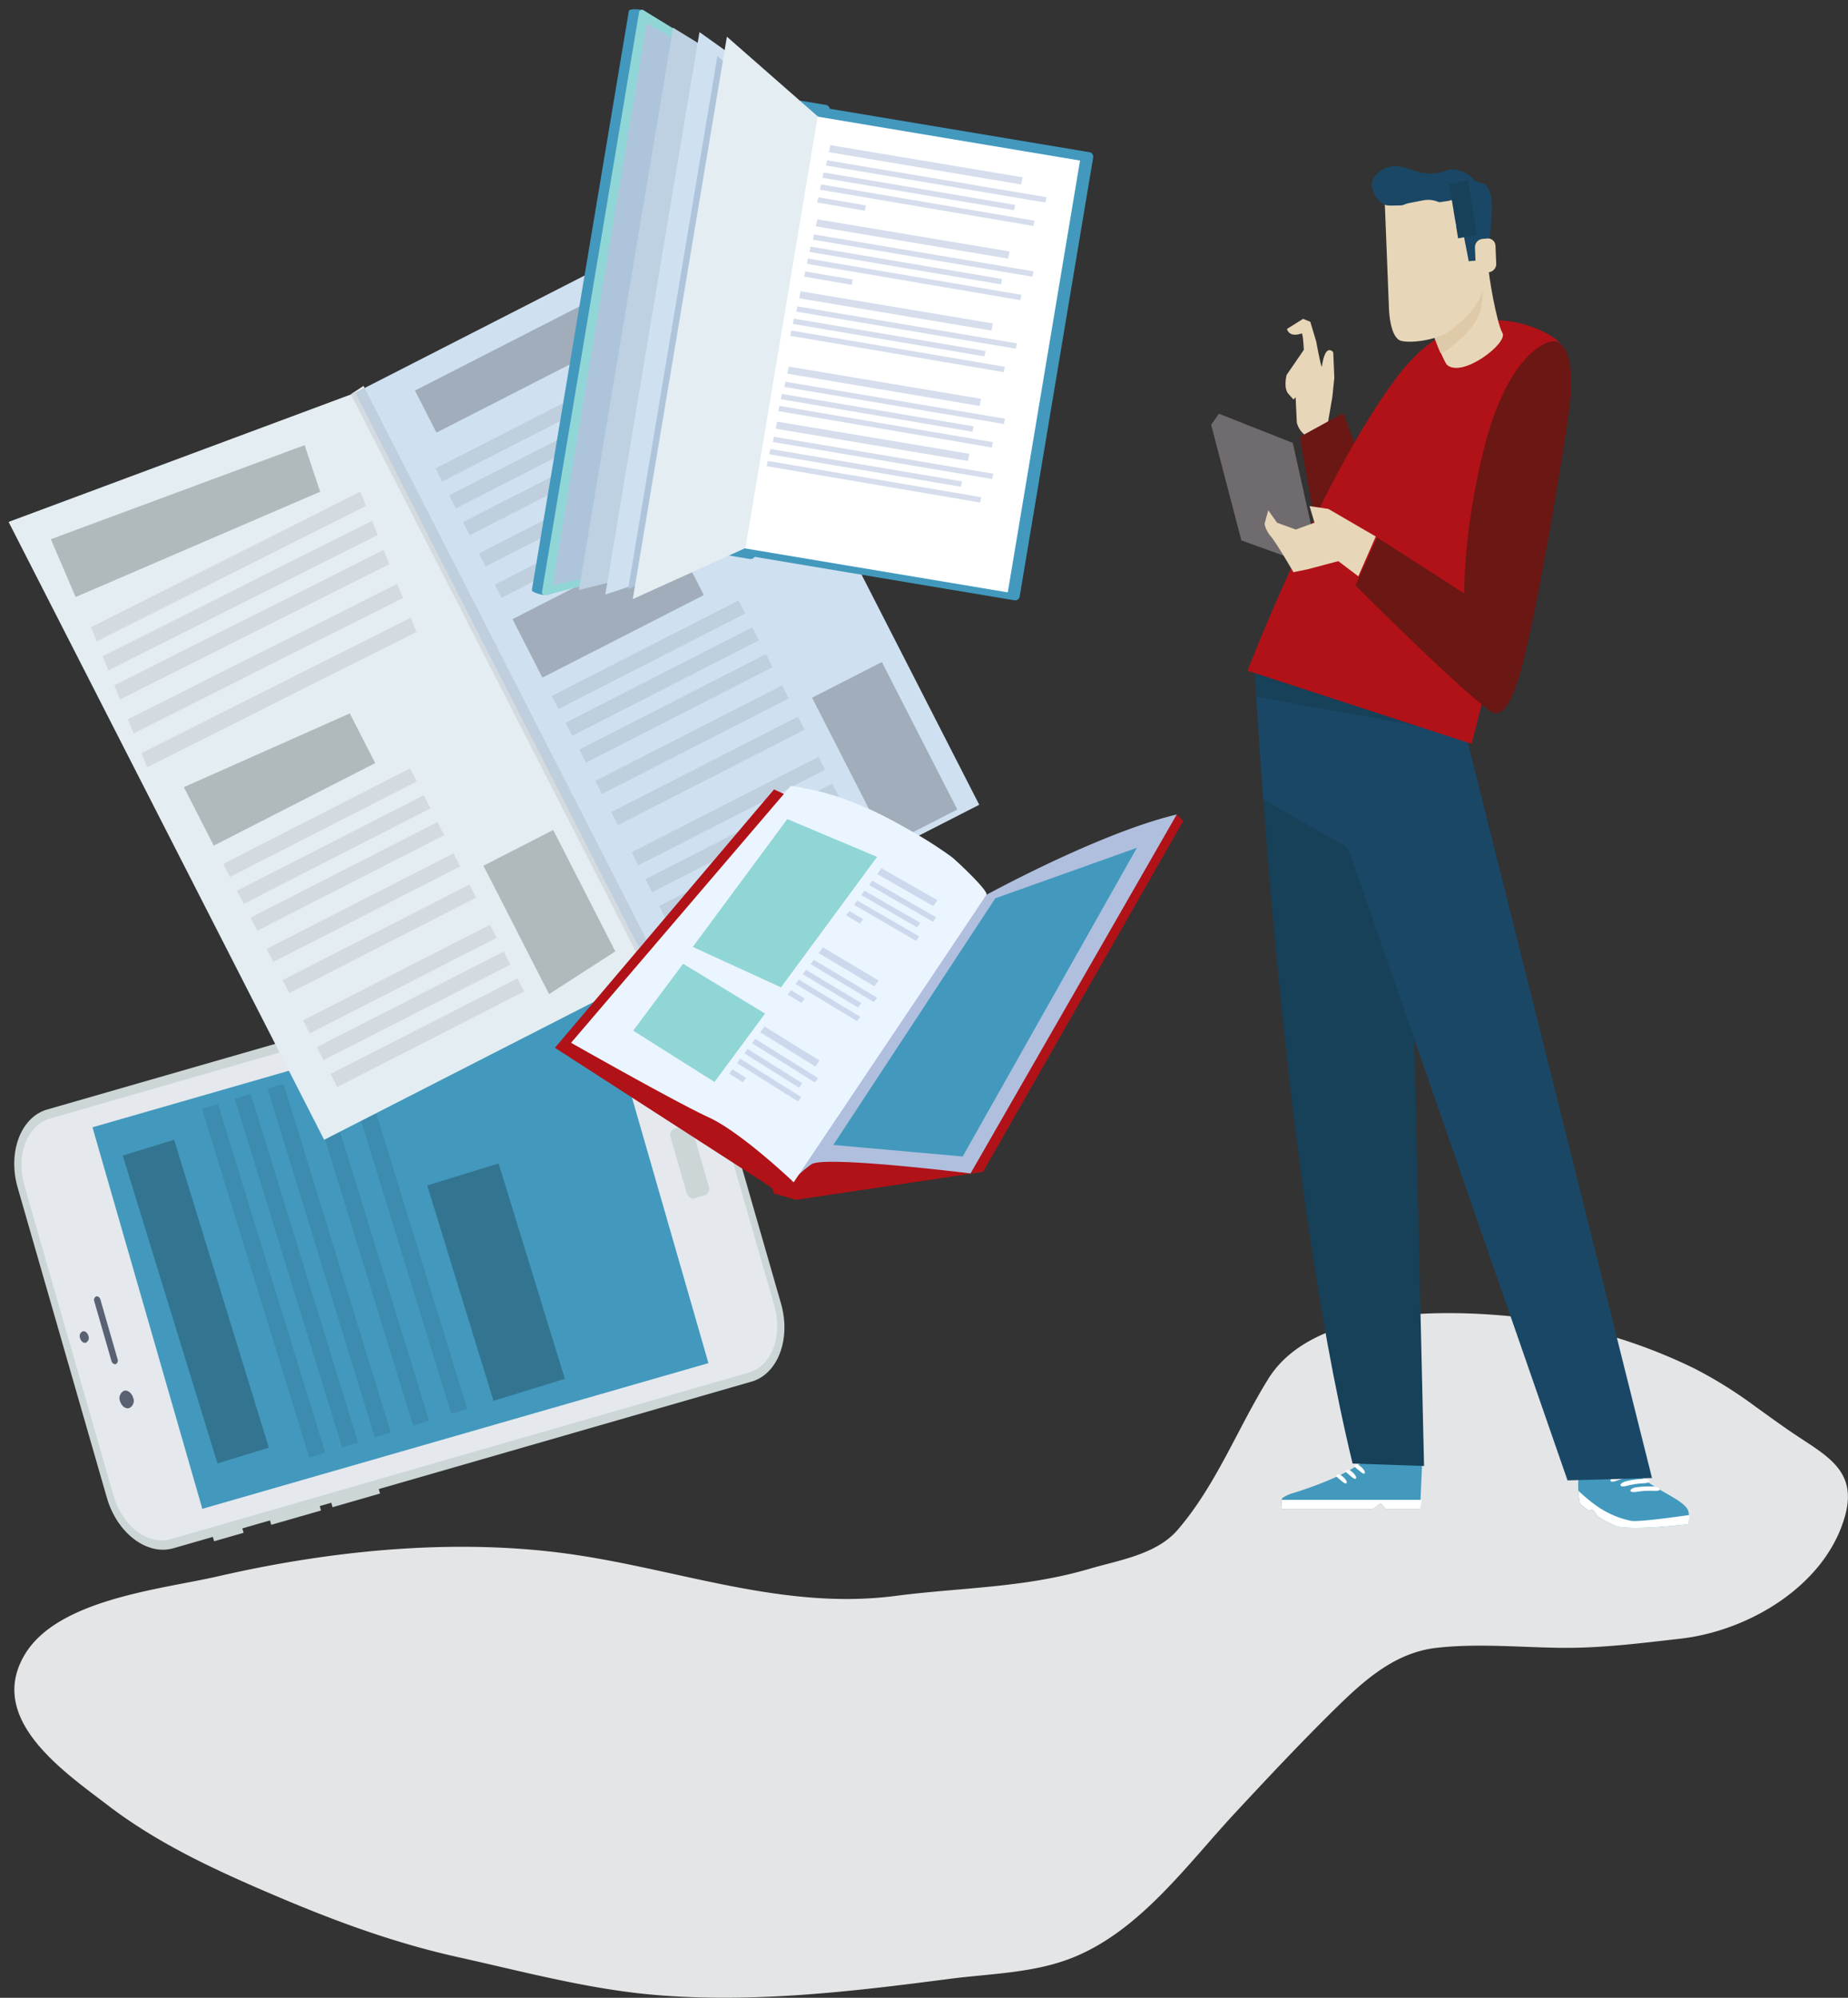 <svg id="e26ab1b2-2885-40ba-8568-de589761ce8e" data-name="Layer 1" xmlns="http://www.w3.org/2000/svg" xmlns:xlink="http://www.w3.org/1999/xlink" width="407" height="440" viewBox="0 0 407 440"><rect x="0" y="0" width="407" height="440" fill="#333333" stroke="none"/><defs><clipPath id="a9d74846-7500-4629-8d14-fd70555aa1a4"><rect x="1.89" y="2.04" width="405.08" height="437.95" fill="none"/></clipPath></defs><g clip-path="url(#a9d74846-7500-4629-8d14-fd70555aa1a4)"><path d="M386.5,309.71a96.13,96.13,0,0,0-13.29-8.29,118.41,118.41,0,0,0-25.65-9.07,116,116,0,0,0-14.94-2.46c-15.53-1.5-43.54-1.9-53.29,13.79-6.79,10.93-11.49,23.44-20,33.3-4.65,5.39-12.94,6.65-19.35,8.53-14.5,4.27-28.13,4.07-42.92,6-23.46,3-45.18-5-68.11-8.72-26.44-4.34-55-1.58-81,4.4-12.33,2.83-35.23,5-42.5,17.23C-3,378.57,14,390.15,23.61,397.5,34.69,406,47.21,411.78,60,417.24c13.46,5.76,26.6,10.64,40.93,13.82s29,7.15,43.78,8.35c21.53,1.75,43-.78,64.29-3.56,9.19-1.2,18.77-1.24,27.47-4.78,14.7-6,25-20.42,35.44-31.67,7.26-7.81,14.55-15.59,22.16-23.07,6.36-6.24,13.13-12.38,22.37-13.41,9-1,18.07-.12,27.09,0s17.67-1,26.48-2c15.09-1.67,32.18-11.74,36.38-27.21,2.66-9.78-4.1-13.09-11.06-17.76-3-2-5.9-4.15-8.82-6.23" fill="#e4e5e6"/></g><polygon points="52.88 334.93 52.88 334.93 53.65 337.59 47.15 339.45 46.39 336.8 52.88 334.93" fill="#ccd6d6"/><polygon points="69.94 330.02 69.94 330.02 70.7 332.68 59.74 335.83 58.98 333.17 69.94 330.02" fill="#ccd6d6"/><polygon points="82.93 326.28 82.93 326.28 83.7 328.94 73.24 331.95 72.47 329.29 82.93 326.28" fill="#ccd6d6"/><g clip-path="url(#a9d74846-7500-4629-8d14-fd70555aa1a4)"><path d="M137.74,207.71c5.81-1.66,12.39,3.35,14.64,11.15L172,287.07c2.25,7.8-.67,15.55-6.47,17.22L38.17,341c-5.81,1.67-12.4-3.34-14.64-11.15L3.9,261.6c-2.25-7.8.66-15.55,6.47-17.23Z" fill="#ccd6d6"/><path d="M170.52,287.5c1.94,6.71-.56,13.35-5.56,14.79L37.59,339c-5,1.44-10.64-2.86-12.58-9.57L5.38,261.17c-1.93-6.72.57-13.36,5.56-14.8l127.38-36.66c5-1.43,10.64,2.86,12.57,9.58Z" fill="#e5e8ed"/></g><rect x="30.19" y="230.54" width="115.99" height="87.44" transform="translate(-72.42 35.09) rotate(-16.06)" fill="#4299bd"/><g clip-path="url(#a9d74846-7500-4629-8d14-fd70555aa1a4)"><path d="M27.32,306.31c.78-.22,1.66.45,2,1.5a1.79,1.79,0,0,1-.87,2.32c-.79.23-1.67-.44-2-1.5a1.8,1.8,0,0,1,.88-2.32" fill="#596173"/><path d="M18.2,293.23c.51-.15,1.07.28,1.27,1a1.16,1.16,0,0,1-.56,1.49c-.51.14-1.07-.28-1.27-1a1.15,1.15,0,0,1,.56-1.49" fill="#596173"/><path d="M21.19,285.53c.37-.11.79.21.93.71l3.77,13.09a.86.86,0,0,1-.41,1.11c-.38.11-.8-.22-.94-.72l-3.77-13.09a.85.85,0,0,1,.42-1.1" fill="#596173"/><path d="M150.93,247.94c.67-.2,1.43.38,1.69,1.28l3.45,12a1.53,1.53,0,0,1-.74,2l-2.44.71c-.67.19-1.43-.39-1.69-1.29l-3.46-12a1.53,1.53,0,0,1,.75-2Z" fill="#ccd6d6"/></g><rect x="37.19" y="251.2" width="11.84" height="70.96" transform="translate(-82.38 25.34) rotate(-17.1)" fill="#337591"/><rect x="56.22" y="241.9" width="3.68" height="80.35" transform="translate(-80.38 29.55) rotate(-17.1)" fill="#3d8cb0"/><rect x="63.45" y="239.68" width="3.68" height="80.35" transform="translate(-79.41 31.57) rotate(-17.1)" fill="#3d8cb0"/><rect x="70.67" y="237.46" width="3.68" height="80.35" transform="translate(-78.44 33.6) rotate(-17.1)" fill="#3d8cb0"/><polygon points="74.91 249.23 71.58 250.93 90.98 313.99 94.5 312.9 74.91 249.23" fill="#3d8cb0"/><polygon points="82.86 245.16 79.53 246.86 99.39 311.4 102.91 310.32 82.86 245.16" fill="#3d8cb0"/><rect x="101.01" y="257.57" width="16.46" height="49.64" transform="translate(-78.2 44.6) rotate(-17.1)" fill="#337591"/><g clip-path="url(#a9d74846-7500-4629-8d14-fd70555aa1a4)"><path d="M313.18,322.84l-.42,9.48h-7.71s-.43-1.18-1.08-1.18-1.26,1.18-2,1.18H282.34s-.35-1.75.08-2.36a7,7,0,0,1,2.36-1.11c4-1.24,15.39-5.1,17.38-9.3,2.41-5.12,11,3.29,11,3.29" fill="#4299bd"/><path d="M282.27,330.33a5.93,5.93,0,0,0,.07,2H302c.75,0,1.46-1.18,2-1.18s1.08,1.18,1.08,1.18h7.71l.35-2Z" fill="#fff"/><path d="M296.56,326.62c-.17.25-.61,0-1.2-.52-1.4-1.19-1.27-1.06-.91-1.25s.55-.28,1.36.43c.58.51.92,1.09.75,1.34" fill="#fff"/><path d="M298.65,325.61c-.18.25-.62,0-1.2-.52-1.41-1.19-1.28-1.06-.91-1.25s.55-.28,1.36.43c.57.51.92,1.09.75,1.34" fill="#fff"/><path d="M300.56,324.46c-.17.25-.61,0-1.19-.53-1.41-1.18-1.28-1.05-.92-1.25s.55-.27,1.37.44c.57.5.91,1.09.74,1.34" fill="#fff"/><path d="M371.66,332.4c.58,1,.18,3.29.18,3.29s-11.87,1.47-15.69.47a19.49,19.49,0,0,1-4.25-2.2c-.26-.17-.73-1.17-1-1.34-.48-.31-.73.21-1.14-.07a13.25,13.25,0,0,1-1.81-1.39c-1-6,.34-8.43.34-8.43s7.61-3.71,9.5-1.12c4.46,6.09,12.18,7.93,13.86,10.79" fill="#4299bd"/><path d="M372,333.68c-3.66.52-11.35,1.56-12.77,1.27-5.79-1.16-9.26-4.52-11.61-6.59a28.19,28.19,0,0,0,.34,2.8,13.25,13.25,0,0,0,1.81,1.39c.41.28.66-.24,1.14.07.26.17.73,1.17,1,1.34a19.49,19.49,0,0,0,4.25,2.2c3.82,1,15.69-.47,15.69-.47a9.35,9.35,0,0,0,.16-2" fill="#fff"/><path d="M365.55,328c.05.25-.45.4-1.11.36a19.38,19.38,0,0,0-4.08.22c-.68.11-1.26,0-1.28-.26s.49-.63,1.16-.73a19,19,0,0,1,4-.18c.65,0,1.21.33,1.27.59" fill="#fff"/><path d="M363.26,326.19c0,.27-.46.46-1.12.49a18.71,18.71,0,0,0-4,.6c-.67.17-1.23.12-1.25-.17s.5-.69,1.16-.85a19,19,0,0,1,4-.55c.65,0,1.21.22,1.25.48" fill="#fff"/><path d="M361,324.56c0,.27-.47.52-1.12.61a19.94,19.94,0,0,0-4,1c-.65.23-1.2.22-1.21-.07s.5-.76,1.14-1a19.34,19.34,0,0,1,3.94-.91c.64-.08,1.19.12,1.22.39" fill="#fff"/><path d="M292.19,94.68l1.25-7.3.43-4.18-.24-5.62s-1.71-2.24-2.49,3.09c-.12.8-1.26-5.46-1.26-5.46l-1.3-4.33L287,70.22l-3.55,2.22s.33,2,3.22,1c.31-.11.48,3.62.48,3.62l-3.79,5.52s-.74,2.88.39,4.15L284.88,88l.46-.51.27,5.57a4.85,4.85,0,0,0,2.33,3.09c1.86.9.79,3,.79,3Z" fill="#e8d6b8"/><path d="M299.76,137s7.43-14.92,5.61-20.41S295.81,91,295.81,91l-9.56,5.23s6.77,39.56,8.92,42.24,4-.61,4.59-1.45" fill="#6b1714"/><path d="M297.89,322.34l15.74.53L309.81,158l-33.39-10s5.25,107.44,21.47,174.32" fill="#174059"/></g><polygon points="322.69 161.19 363.83 325.52 345.23 326.05 284.53 151.18 322.69 161.19" fill="#1a4766"/><g clip-path="url(#a9d74846-7500-4629-8d14-fd70555aa1a4)"><path d="M309.84,159.14l-2.67-1.9L276.42,148s.54,10.92,1.78,28l32.46,18.74Z" fill="#1a4766"/><path d="M322.85,161.76l-.16-.57L304,156.29,276.42,148s.1,1.95.3,5.48Z" fill="#174059"/><path d="M342.09,74.29s-18-12.64-34.18,8.43-33.17,65-33.17,65l49.38,16.11,16.06-63.9s8.91-21.42,1.91-25.63" fill="#b01217"/><path d="M342.25,75.17s5.57-.52,3.18,16.32-8.27,49.69-11,57.93c-.67,2.05-3.34,11.59-7.63,5.8s-7.16-28.09.15-56.88c4.7-18.46,12.41-23.17,15.27-23.17" fill="#6b1714"/></g><polygon points="268.45 91.12 266.74 93.56 273.4 119.02 286.73 123.83 289.81 120.4 284.72 97.55 268.45 91.12" fill="#706b6e"/><g clip-path="url(#a9d74846-7500-4629-8d14-fd70555aa1a4)"><path d="M303,118.16l-10.46-6.08-4.13-.61,1.1,3.65-4.13,1.51-4.13-1.51-1.93-2.74-.82,3a6.18,6.18,0,0,0,1.37,2.74c1.1,1.21,5,7.9,5,7.9l3-.61,6.88-1.82,4.41,3.34Z" fill="#e8d6b8"/><path d="M331.6,152.41s-2.23-16.85-6.68-20-21.62-14-21.62-14l-4.78,10.53s27,27,30.21,27.74,2.87-3.16,2.87-4.22" fill="#6b1714"/><path d="M313.22,66.79c3,8.81,5,13.12,5.45,13.56,3.41,3,13.5-4.81,12.23-7s-3.2-13.23-3.12-15-16.35,3.18-14.56,8.41" fill="#e8d6b8"/><path d="M318.82,60.45a32.5,32.5,0,0,1,7.59-2.34c.13,3,.19,5.88.06,7.85-.36,5.47-4.51,8.4-7.07,10.63a8.46,8.46,0,0,1-2.1,1.25c-.69-1.48-1.9-4.7-4.08-11-.81-2.38,2.15-4.69,5.6-6.34" fill="#dec9a8"/><path d="M304.92,43.09l1,25.31s.24,6,2.63,6.66,8.67-.3,11.23-2.52,6.71-5.16,7.07-10.63-.75-18.44-.75-18.44-2.09-4.13-10.2-.87-11,.49-11,.49" fill="#e8d6b8"/><path d="M305.55,36.88c-1.12.4-3,1.42-3.37,3.35s1.58,4.72,3.33,5,12.9-.6,14.25-1.19,3.9-1.35,5-3.51c.71-1.4-3.62-3.94-6.08-3-6.27,2.35-9-2.11-13.13-.62" fill="#1a4766"/><path d="M321.9,40.88l.46,10.94,1.11,5.71,1.32-.11,2.42-.2s3.35-15.34-.47-16.75-4.65-.47-4.84.41" fill="#1a4766"/><path d="M325,58.48a1.65,1.65,0,0,0,1.83,1.57l1-.09a1.84,1.84,0,0,0,1.7-1.86l-.17-4a1.66,1.66,0,0,0-1.83-1.57l-1,.09a1.83,1.83,0,0,0-1.69,1.86Z" fill="#e8d6b8"/></g><polygon points="319.18 40.55 323.3 39.74 325.24 51.69 321.13 52.5 319.18 40.55" fill="#174059"/><g clip-path="url(#a9d74846-7500-4629-8d14-fd70555aa1a4)"><path d="M320.67,49.67c-.61-3.74-3.84-6.22-7.23-5.55l-3.16.62c-3.38.68-4.69,4.06-4.09,7.79s3.84,6.22,7.23,5.55l2.22-.44c3.39-.67,5.63-4.24,5-8" fill="#e8d6b8"/></g><rect x="106.46" y="60.21" width="81.02" height="143.35" transform="translate(-43.93 81.35) rotate(-27.08)" fill="#cfe0f0"/><polygon points="1.89 114.95 71.39 251.03 143.52 214.15 78.27 86.51 1.89 114.95" fill="#e3edf2"/><polygon points="80.06 85 77.26 86.82 77.29 86.88 78.27 86.51 80.3 85.47 80.06 85" fill="#ededed"/><polygon points="80.3 85.47 78.27 86.51 140.81 208.84 142.4 206.96 80.3 85.47" fill="#bfcfde"/><polygon points="78.27 86.51 77.29 86.88 140.08 209.7 140.81 208.84 78.27 86.51" fill="#d4dbe0"/><rect x="90.63" y="72.47" width="57.07" height="10.4" transform="translate(-22.29 62.75) rotate(-27.08)" fill="#a1adba"/><rect x="93.11" y="88.29" width="64.62" height="3.23" transform="translate(-27.18 66.94) rotate(-27.08)" fill="#bfcfde"/><rect x="96.13" y="94.2" width="64.62" height="3.24" transform="translate(-29.54 68.97) rotate(-27.08)" fill="#bfcfde"/><rect x="99.15" y="100.12" width="64.62" height="3.24" transform="translate(-31.9 70.99) rotate(-27.08)" fill="#bfcfde"/><polygon points="163.01 92.47 105.47 121.89 106.95 124.76 162.82 96.2 163.34 93.11 163.01 92.47" fill="#bfcfde"/><polygon points="161.9 101.72 108.99 128.77 110.47 131.65 161.24 105.69 161.9 101.72" fill="#bfcfde"/><rect x="119.73" y="142.59" width="46.2" height="3.24" transform="translate(-49.99 80.82) rotate(-27.08)" fill="#bfcfde"/><rect x="122.75" y="148.5" width="46.2" height="3.23" transform="translate(-52.35 82.85) rotate(-27.08)" fill="#bfcfde"/><rect x="125.77" y="154.41" width="46.2" height="3.23" transform="translate(-54.71 84.87) rotate(-27.08)" fill="#bfcfde"/><rect x="129.29" y="161.3" width="46.2" height="3.23" transform="translate(-57.45 87.23) rotate(-27.08)" fill="#bfcfde"/><rect x="132.81" y="168.18" width="46.2" height="3.23" transform="translate(-60.2 89.58) rotate(-27.08)" fill="#bfcfde"/><g clip-path="url(#a9d74846-7500-4629-8d14-fd70555aa1a4)"><path d="M180.27,166.69l-41.14,21,1.47,2.88,27.66-14.14,2.21-2.6,1.52.7,1.66-.85.36-.43a.77.77,0,0,1,.51-.12h.19l7-3.6Z" fill="#bfcfde"/><path d="M183.29,172.6l-3.19,1.64c1.54.36,3.06.8,4.56,1.3l.11-.06Zm-20.75,10.61-20.39,10.43,1.48,2.87,13.47-6.89Z" fill="#bfcfde"/></g><polygon points="151.38 196.37 145.18 199.54 146.5 202.13 151.38 196.37" fill="#bfcfde"/><rect x="113.98" y="126.49" width="39.93" height="14.46" transform="translate(-46.19 75.63) rotate(-27.08)" fill="#a1adba"/><g clip-path="url(#a9d74846-7500-4629-8d14-fd70555aa1a4)"><path d="M194.22,145.81l-15.37,7.86,12.54,24.52c2.84,1.29,5.61,2.75,8.3,4.3l1.37.8,9.77-5Z" fill="#a1adba"/></g><polygon points="67.09 98.04 11.2 118.76 16.66 131.49 70.51 108.3 67.09 98.04" fill="#b0babd"/><polygon points="79.37 108.3 20.04 138.13 21.3 141.25 80.62 111.42 79.37 108.3" fill="#d4dbe0"/><polygon points="81.93 114.71 22.61 144.54 23.86 147.66 83.19 117.83 81.93 114.71" fill="#d4dbe0"/><polygon points="84.5 121.12 25.18 150.94 26.43 154.07 85.75 124.24 84.5 121.12" fill="#d4dbe0"/><polygon points="87.49 128.58 28.17 158.41 29.42 161.53 88.74 131.7 87.49 128.58" fill="#d4dbe0"/><polygon points="90.48 136.04 31.16 165.87 32.41 168.99 91.73 139.17 90.48 136.04" fill="#d4dbe0"/><rect x="47.36" y="179.59" width="46.21" height="3.23" transform="translate(-74.76 51.93) rotate(-27.08)" fill="#d4dbe0"/><rect x="50.38" y="185.5" width="46.21" height="3.24" transform="translate(-77.12 53.96) rotate(-27.08)" fill="#d4dbe0"/><rect x="53.4" y="191.41" width="46.21" height="3.24" transform="translate(-79.48 55.98) rotate(-27.08)" fill="#d4dbe0"/><rect x="56.92" y="198.3" width="46.21" height="3.23" transform="translate(-82.23 58.34) rotate(-27.08)" fill="#d4dbe0"/><rect x="60.44" y="205.18" width="46.21" height="3.23" transform="translate(-84.98 60.69) rotate(-27.08)" fill="#d4dbe0"/><rect x="64.96" y="214.03" width="46.21" height="3.23" transform="translate(-88.51 63.72) rotate(-27.08)" fill="#d4dbe0"/><rect x="67.98" y="219.94" width="46.21" height="3.23" transform="translate(-90.87 65.74) rotate(-27.08)" fill="#d4dbe0"/><rect x="71" y="225.85" width="46.21" height="3.23" transform="translate(-93.23 67.77) rotate(-27.08)" fill="#d4dbe0"/><polygon points="77.04 157.12 40.5 173.37 47.08 186.24 82.63 168.07 77.04 157.12" fill="#b0babd"/><polygon points="121.84 182.81 106.47 190.67 120.93 218.95 135.51 209.54 121.84 182.81" fill="#b0babd"/><polygon points="260.59 180.83 216.49 258.1 175.3 264.26 170.48 262.85 169.98 261.59 122.21 230.77 170.47 173.86 173.33 175.18 198.22 194.43 218.12 198.33 251.01 184.79 259.16 179.39 260.59 180.83" fill="#b01217"/><g clip-path="url(#a9d74846-7500-4629-8d14-fd70555aa1a4)"><path d="M259.16,179.39l-45.41,79.05s-32.35-4-35.05-2a27,27,0,0,0-4.48,4l43-63.34s24.79-13.62,41.92-17.71" fill="#b0bfde"/><path d="M174,173.28c.36-.41,3.29.36,3.71.44,7.81,1.49,15.12,4.82,22,8.78a90.08,90.08,0,0,1,9.9,6.25c.89.68,8.21,7.51,7.65,8.35L174.8,260.39s-11.52-11-18.72-14.3-30.31-16.42-30.31-16.42L174,173.28" fill="#ebf5ff"/></g><polyline points="150.45 212.26 168.5 223.23 157.36 238.3 139.45 227" fill="#91d6d6"/><polygon points="194.13 191.22 193.19 192.5 205.54 199.57 206.49 198.27 194.13 191.22" fill="#ccd9ed"/><polygon points="192.11 193.96 191.4 194.92 205.48 203.02 206.19 202.04 192.11 193.96" fill="#ccd9ed"/><polygon points="190.4 196.17 189.68 197.13 201.96 204.23 202.68 203.25 190.4 196.17" fill="#ccd9ed"/><polygon points="188.8 198.33 188.09 199.29 201.74 207.22 202.46 206.25 188.8 198.33" fill="#ccd9ed"/><polygon points="187.07 200.66 186.37 201.62 189.41 203.4 190.12 202.44 187.07 200.66" fill="#ccd9ed"/><polygon points="181.25 208.65 180.3 209.93 192.56 217.23 193.51 215.94 181.25 208.65" fill="#ccd9ed"/><polygon points="179.22 211.39 178.52 212.35 192.48 220.72 193.19 219.75 179.22 211.39" fill="#ccd9ed"/><polygon points="177.51 213.59 176.8 214.56 188.97 221.9 189.69 220.92 177.51 213.59" fill="#ccd9ed"/><polygon points="175.92 215.75 175.21 216.71 188.75 224.91 189.46 223.94 175.92 215.75" fill="#ccd9ed"/><polygon points="174.19 218.08 173.48 219.04 176.51 220.88 177.22 219.92 174.19 218.08" fill="#ccd9ed"/><polygon points="168.37 226.07 167.42 227.35 179.57 234.9 180.52 233.6 168.37 226.07" fill="#ccd9ed"/><polygon points="166.34 228.81 165.63 229.77 179.48 238.41 180.19 237.44 166.34 228.81" fill="#ccd9ed"/><polygon points="164.63 231.02 163.92 231.98 175.99 239.56 176.71 238.58 164.63 231.02" fill="#ccd9ed"/><polygon points="163.03 233.18 162.32 234.13 175.75 242.6 176.47 241.63 163.03 233.18" fill="#ccd9ed"/><polygon points="161.31 235.51 160.6 236.47 163.6 238.37 164.31 237.41 161.31 235.51" fill="#ccd9ed"/><polyline points="173.39 180.4 193.17 188.72 172.01 217.46 152.57 208.56" fill="#91d6d6"/><g clip-path="url(#a9d74846-7500-4629-8d14-fd70555aa1a4)"><path d="M161.24,120.79a1,1,0,0,0,.84,1.16l61.32,10.26a1,1,0,0,0,1.17-.82l16.19-96.71a1,1,0,0,0-.84-1.16L178.6,23.26a1,1,0,0,0-1.17.82Z" fill="#4299bd"/><path d="M158.67,121a1.13,1.13,0,0,0,1.05,1.2l5.28.89a1.16,1.16,0,0,0,1.39-.8l16.41-98a1.16,1.16,0,0,0-1.06-1.21l-5.28-.88a1.14,1.14,0,0,0-1.38.79Z" fill="#4299bd"/><path d="M160.1,119.32a1.59,1.59,0,0,1-1.2,1l-38.6,10.72c-.6.15-3.25-.55-3.16-1.11L138.5,2.4c.09-.56,2.82-.38,3.34-.06l33.24,21.3A1.55,1.55,0,0,1,175.9,25Z" fill="#4299bd"/><path d="M162.34,119.69a1.63,1.63,0,0,1-1.2,1l-40.85,10.35c-.59.15-1-.18-.91-.73L140.73,2.77a.67.67,0,0,1,1.11-.43L177.32,24a1.53,1.53,0,0,1,.82,1.32Z" fill="#91d6d6"/></g><polygon points="121.68 128.99 164.65 118.31 180.04 26.36 142.41 5.12 121.68 128.99" fill="#adc4db"/><polygon points="127.5 129.96 164.25 120.67 180.15 25.68 148.23 6.1 127.5 129.96" fill="#bdd1e3"/><polygon points="133.31 130.94 164.25 120.67 180.15 25.68 154.05 7.07 133.31 130.94" fill="#cfe0f0"/><polygon points="138.34 129.76 162.99 119.24 178.07 29.19 158 12.33 138.34 129.76" fill="#adc4db"/><polygon points="139.36 131.95 164.25 120.67 180.15 25.68 160.09 8.08 139.36 131.95" fill="#e3edf2"/><rect x="152.81" y="48.78" width="96.43" height="58.6" transform="translate(90.82 263.46) rotate(-80.5)" fill="#fff"/><polygon points="182.88 31.97 182.55 33.52 224.9 40.63 225.22 39.05 182.88 31.97" fill="#d6deed"/><polygon points="182.17 35.3 181.92 36.46 230.25 44.62 230.49 43.43 182.17 35.3" fill="#d6deed"/><polygon points="181.39 37.98 181.13 39.16 223.34 46.31 223.59 45.13 181.39 37.98" fill="#d6deed"/><polygon points="180.82 40.61 180.57 41.78 227.59 49.78 227.83 48.6 180.82 40.61" fill="#d6deed"/><polygon points="180.22 43.45 179.97 44.61 190.48 46.41 190.72 45.24 180.22 43.45" fill="#d6deed"/><polygon points="180 48.3 179.67 49.85 222.02 56.96 222.35 55.38 180 48.3" fill="#d6deed"/><polygon points="179.29 51.63 179.04 52.79 227.37 60.95 227.62 59.76 179.29 51.63" fill="#d6deed"/><polygon points="178.51 54.31 178.26 55.49 220.47 62.64 220.71 61.45 178.51 54.31" fill="#d6deed"/><polygon points="177.95 56.94 177.7 58.11 224.71 66.11 224.96 64.93 177.95 56.94" fill="#d6deed"/><polygon points="177.34 59.78 177.09 60.94 187.6 62.74 187.85 61.57 177.34 59.78" fill="#d6deed"/><polygon points="176.34 64.15 176.01 65.7 218.36 72.81 218.68 71.24 176.34 64.15" fill="#d6deed"/><polygon points="175.63 67.48 175.38 68.64 223.71 76.8 223.95 75.62 175.63 67.48" fill="#d6deed"/><polygon points="174.85 70.17 174.59 71.34 216.8 78.5 217.05 77.31 174.85 70.17" fill="#d6deed"/><polygon points="174.28 72.8 174.03 73.96 221.05 81.97 221.29 80.78 174.28 72.8" fill="#d6deed"/><polygon points="173.72 80.74 173.38 82.3 215.74 89.41 216.06 87.83 173.72 80.74" fill="#d6deed"/><polygon points="173 84.07 172.75 85.23 221.09 93.39 221.33 92.21 173 84.07" fill="#d6deed"/><polygon points="172.22 86.76 171.97 87.93 214.18 95.09 214.43 93.9 172.22 86.76" fill="#d6deed"/><polygon points="171.66 89.39 171.41 90.55 218.43 98.56 218.67 97.38 171.66 89.39" fill="#d6deed"/><polygon points="171.15 92.86 170.82 94.42 213.17 101.53 213.49 99.95 171.15 92.86" fill="#d6deed"/><polygon points="170.44 96.19 170.19 97.35 218.52 105.51 218.76 104.33 170.44 96.19" fill="#d6deed"/><polygon points="169.66 98.88 169.41 100.05 211.62 107.21 211.86 106.02 169.66 98.88" fill="#d6deed"/><polygon points="169.09 101.51 168.84 102.67 215.86 110.68 216.1 109.5 169.09 101.51" fill="#d6deed"/><polyline points="219.2 197.85 250.38 186.73 212.02 254.71 183.53 252.17" fill="#4299bd"/></svg>